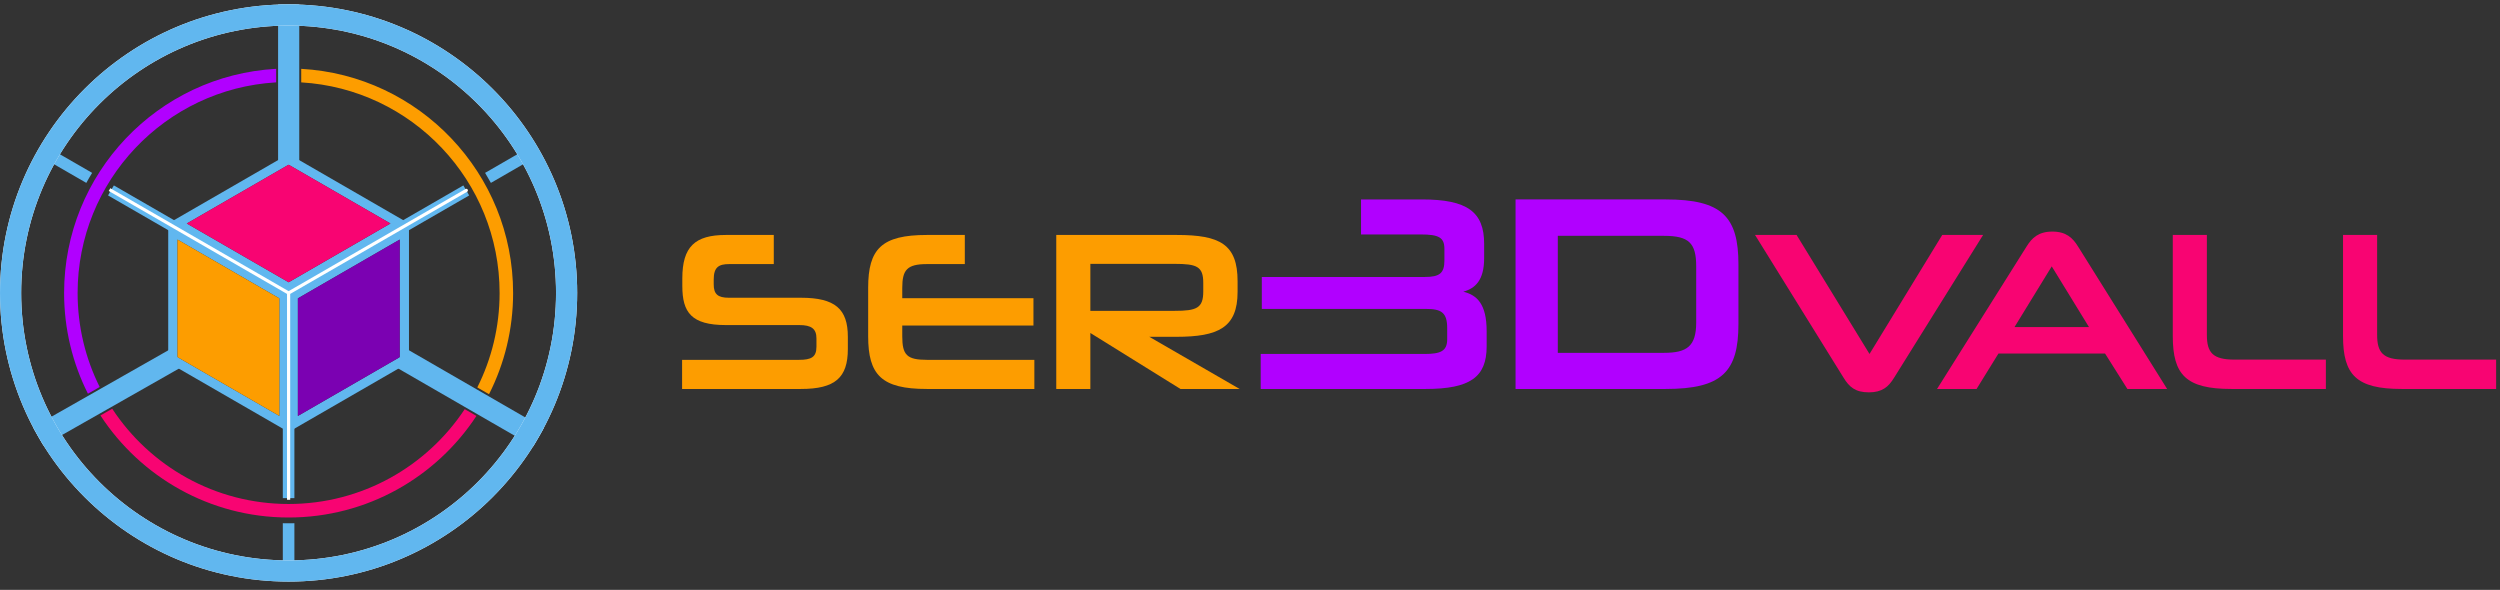 <?xml version="1.0" encoding="UTF-8" standalone="no"?><!DOCTYPE svg PUBLIC "-//W3C//DTD SVG 1.1//EN" "http://www.w3.org/Graphics/SVG/1.1/DTD/svg11.dtd"><svg width="100%" height="100%" viewBox="0 0 267 63" version="1.1" xmlns="http://www.w3.org/2000/svg" xmlns:xlink="http://www.w3.org/1999/xlink" xml:space="preserve" xmlns:serif="http://www.serif.com/" style="fill-rule:evenodd;clip-rule:evenodd;stroke-linecap:square;stroke-linejoin:round;stroke-miterlimit:1.5;"><rect x="0" y="0" width="267" height="63" fill="#333333" stroke="none"/><g><g><path d="M30.204,53.199l0,-7.68l1.237,-0l0,7.68c-0.205,0.006 -0.411,0.008 -0.618,0.008c-0.207,0 -0.413,-0.002 -0.619,-0.008Z" style="fill:#61b7ef;"/><path d="M31.441,55.88l0,5.721l-1.237,0l0,-5.721c0.206,0.005 0.412,0.008 0.619,0.008c0.207,-0 0.413,-0.003 0.618,-0.008Z" style="fill:#61b7ef;"/><path d="M30.83,16.451l-0,-14.85" style="fill:none;stroke:#61b7ef;stroke-width:2.26px;"/><path d="M12.161,19.803c-0.217,0.351 -0.423,0.708 -0.62,1.071l6.652,3.84l0.618,-1.071l-6.65,-3.84Z" style="fill:#61b7ef;"/><path d="M9.219,19.533l-4.947,-2.856l0.619,-1.071l4.948,2.856c-0.216,0.352 -0.422,0.708 -0.62,1.071Z" style="fill:#61b7ef;"/><path d="M17.966,38.715l-12.907,7.334" style="fill:none;stroke:#61b7ef;stroke-width:2.26px;"/><path d="M50.105,20.874c-0.197,-0.363 -0.404,-0.72 -0.62,-1.071l-6.651,3.84l0.619,1.071l6.652,-3.84Z" style="fill:#61b7ef;"/><path d="M51.807,18.462l4.948,-2.856l0.619,1.071l-4.947,2.856c-0.198,-0.363 -0.404,-0.719 -0.62,-1.071Z" style="fill:#61b7ef;"/><path d="M43.679,38.715l12.857,7.422" style="fill:none;stroke:#61b7ef;stroke-width:2.26px;"/></g><g><path d="M32.17,7.352c12.608,0.699 22.63,11.159 22.63,23.94c0,3.888 -0.927,7.561 -2.573,10.81l-1.252,-0.723c1.524,-3.035 2.382,-6.462 2.382,-10.087c0,-11.985 -9.376,-21.797 -21.187,-22.494l0,-1.446Z" style="fill:#fd9d00;"/><path d="M9.39,42.046c-1.628,-3.235 -2.544,-6.888 -2.544,-10.754c-0,-12.786 10.029,-23.248 22.644,-23.941l-0,1.446c-11.818,0.691 -21.201,10.506 -21.201,22.495c-0,3.607 0.849,7.016 2.358,10.04l-1.257,0.714Z" style="fill:#b100ff;"/><path d="M50.884,44.422c-4.285,6.531 -11.673,10.847 -20.061,10.847c-8.41,0 -15.815,-4.339 -20.096,-10.899l1.258,-0.715c4.03,6.125 10.965,10.171 18.838,10.171c7.854,-0 14.775,-4.027 18.809,-10.127l1.252,0.723Z" style="fill:#f80472;"/><circle cx="30.823" cy="31.292" r="29.691" style="fill:none;stroke:#fff;stroke-width:2.26px;"/><circle cx="30.823" cy="31.292" r="29.691" style="fill:none;stroke:#61b7ef;stroke-width:2.26px;"/></g><g><path d="M30.823,16.447l12.856,7.422l-12.856,7.423l-12.857,-7.423l12.857,-7.422Zm-10.877,7.422l10.877,6.28l10.877,-6.28l-10.877,-6.28l-10.877,6.28Z" style="fill:#61b7ef;"/><path d="M30.823,17.589l10.877,6.28l-10.877,6.28l-10.877,-6.28l10.877,-6.28Z" style="fill:#f80472;"/><path d="M43.679,38.715l-12.856,7.422l-0,-14.845l12.856,-7.423l0,14.846Zm-0.989,-13.132l-10.877,6.28l-0,12.56l10.877,-6.28l-0,-12.56Z" style="fill:#61b7ef;"/><path d="M42.69,38.143l-10.877,6.28l-0,-12.56l10.877,-6.28l-0,12.56Z" style="fill:#7b01b2;"/><path d="M17.966,38.715l0,-14.846l12.857,7.423l-0,14.845l-12.857,-7.422Zm0.99,-13.132l0,12.56l10.877,6.28l0,-12.56l-10.877,-6.28Z" style="fill:#61b7ef;"/><path d="M11.843,20.334l18.98,10.958l18.98,-10.958l-18.98,10.958l-0,21.915" style="fill:none;stroke:#fff;stroke-width:0.34px;stroke-linecap:butt;stroke-linejoin:miter;"/><path d="M18.956,38.143l0,-12.56l10.877,6.28l0,12.56l-10.877,-6.28Z" style="fill:#fd9d00;"/></g></g><g><g><path d="M85.533,41.542c3.666,-0 5.017,-1.206 5.017,-4.269l-0,-1.302c-0,-2.966 -1.351,-4.172 -5.017,-4.172l-7.693,-0c-1.181,-0 -1.615,-0.386 -1.615,-1.423l-0,-0.531c-0,-1.302 0.53,-1.64 1.639,-1.64l4.776,0l-0,-3.111l-5.113,0c-3.304,0 -4.655,1.254 -4.655,4.631l0,0.82c0,2.821 0.965,4.172 4.655,4.172l7.838,-0c1.278,-0 1.832,0.386 1.832,1.423l0,0.892c0,1.109 -0.554,1.399 -1.856,1.399l-12.493,-0l0,3.111l12.685,-0Z" style="fill:#fd9d00;fill-rule:nonzero;"/><path d="M110.47,41.542l-0,-3.111l-11.48,-0c-2.146,-0 -2.628,-0.531 -2.628,-2.508l-0,-1.158l14.011,0l0,-2.918l-14.011,-0l-0,-1.109c-0,-1.906 0.506,-2.533 2.628,-2.533l4.052,0l-0,-3.111l-4.052,0c-4.847,0 -6.27,1.496 -6.27,5.644l0,5.161c0,4.148 1.423,5.643 6.27,5.643l11.48,-0Z" style="fill:#fd9d00;fill-rule:nonzero;"/><path d="M132.391,41.542l-9.646,-5.571l2.894,-0c4.485,-0 6.535,-0.989 6.535,-4.799l0,-1.134c0,-3.955 -1.881,-4.944 -6.487,-4.944l-12.878,0l-0,16.448l3.641,-0l0,-5.981l9.623,5.981l6.318,-0Zm-3.882,-10.418c-0,1.784 -0.7,2.074 -3.063,2.074l-8.996,-0l0,-5.017l8.996,0c2.411,0 3.063,0.29 3.063,2.05l-0,0.893Z" style="fill:#fd9d00;fill-rule:nonzero;"/><path d="M151.74,25.039c1.929,-0 2.523,0.326 2.523,1.543l-0,1.247c-0,1.336 -0.505,1.751 -2.078,1.751l-17.423,0l0,3.413l17.542,0c1.632,0 2.256,0.386 2.256,2.048l-0,1.188c-0,1.276 -0.713,1.573 -2.405,1.573l-17.512,-0l0,3.74l17.602,-0c4.778,-0 6.529,-1.277 6.529,-4.542l0,-1.632c0,-2.909 -1.038,-3.859 -2.493,-4.215c1.277,-0.356 2.226,-1.217 2.226,-3.591l0,-1.514c0,-3.413 -1.781,-4.749 -6.648,-4.749l-6.501,-0l0,3.74l6.382,-0Z" style="fill:#b100ff;fill-rule:nonzero;"/><path d="M177.889,41.542c6.026,-0 7.777,-1.841 7.777,-6.946l-0,-6.352c-0,-5.105 -1.751,-6.945 -7.777,-6.945l-16.028,-0l0,20.243l16.028,-0Zm3.265,-7.094c0,2.552 -1.009,3.235 -3.443,3.235l-11.338,0l-0,-12.496l11.338,0c2.672,0 3.443,0.772 3.443,3.265l0,5.996Z" style="fill:#b100ff;fill-rule:nonzero;"/><path d="M211.795,25.094l-4.365,0l-7.766,12.71l-7.789,-12.71l-4.437,0l9.453,15.242c0.603,0.989 1.254,1.567 2.701,1.567c1.423,0 2.098,-0.578 2.701,-1.567l9.502,-15.242Z" style="fill:#f80472;fill-rule:nonzero;"/><path d="M227.205,41.542l4.245,-0l-9.502,-15.194c-0.579,-0.94 -1.278,-1.615 -2.749,-1.615c-1.496,-0 -2.195,0.675 -2.774,1.615l-9.55,15.194l4.221,-0l2.339,-3.787l11.383,0l2.387,3.787Zm-8.079,-13.095l3.979,6.487l-7.958,-0l3.979,-6.487Z" style="fill:#f80472;fill-rule:nonzero;"/><path d="M248.403,41.542l0,-3.135l-9.767,-0c-2.315,-0 -2.942,-0.748 -2.942,-2.653l0,-10.66l-3.641,0l-0,10.805c-0,4.148 1.422,5.643 6.27,5.643l10.08,-0Z" style="fill:#f80472;fill-rule:nonzero;"/><path d="M266.587,41.542l-0,-3.135l-9.767,-0c-2.315,-0 -2.942,-0.748 -2.942,-2.653l-0,-10.66l-3.642,0l0,10.805c0,4.148 1.423,5.643 6.27,5.643l10.081,-0Z" style="fill:#f80472;fill-rule:nonzero;"/></g></g></svg>